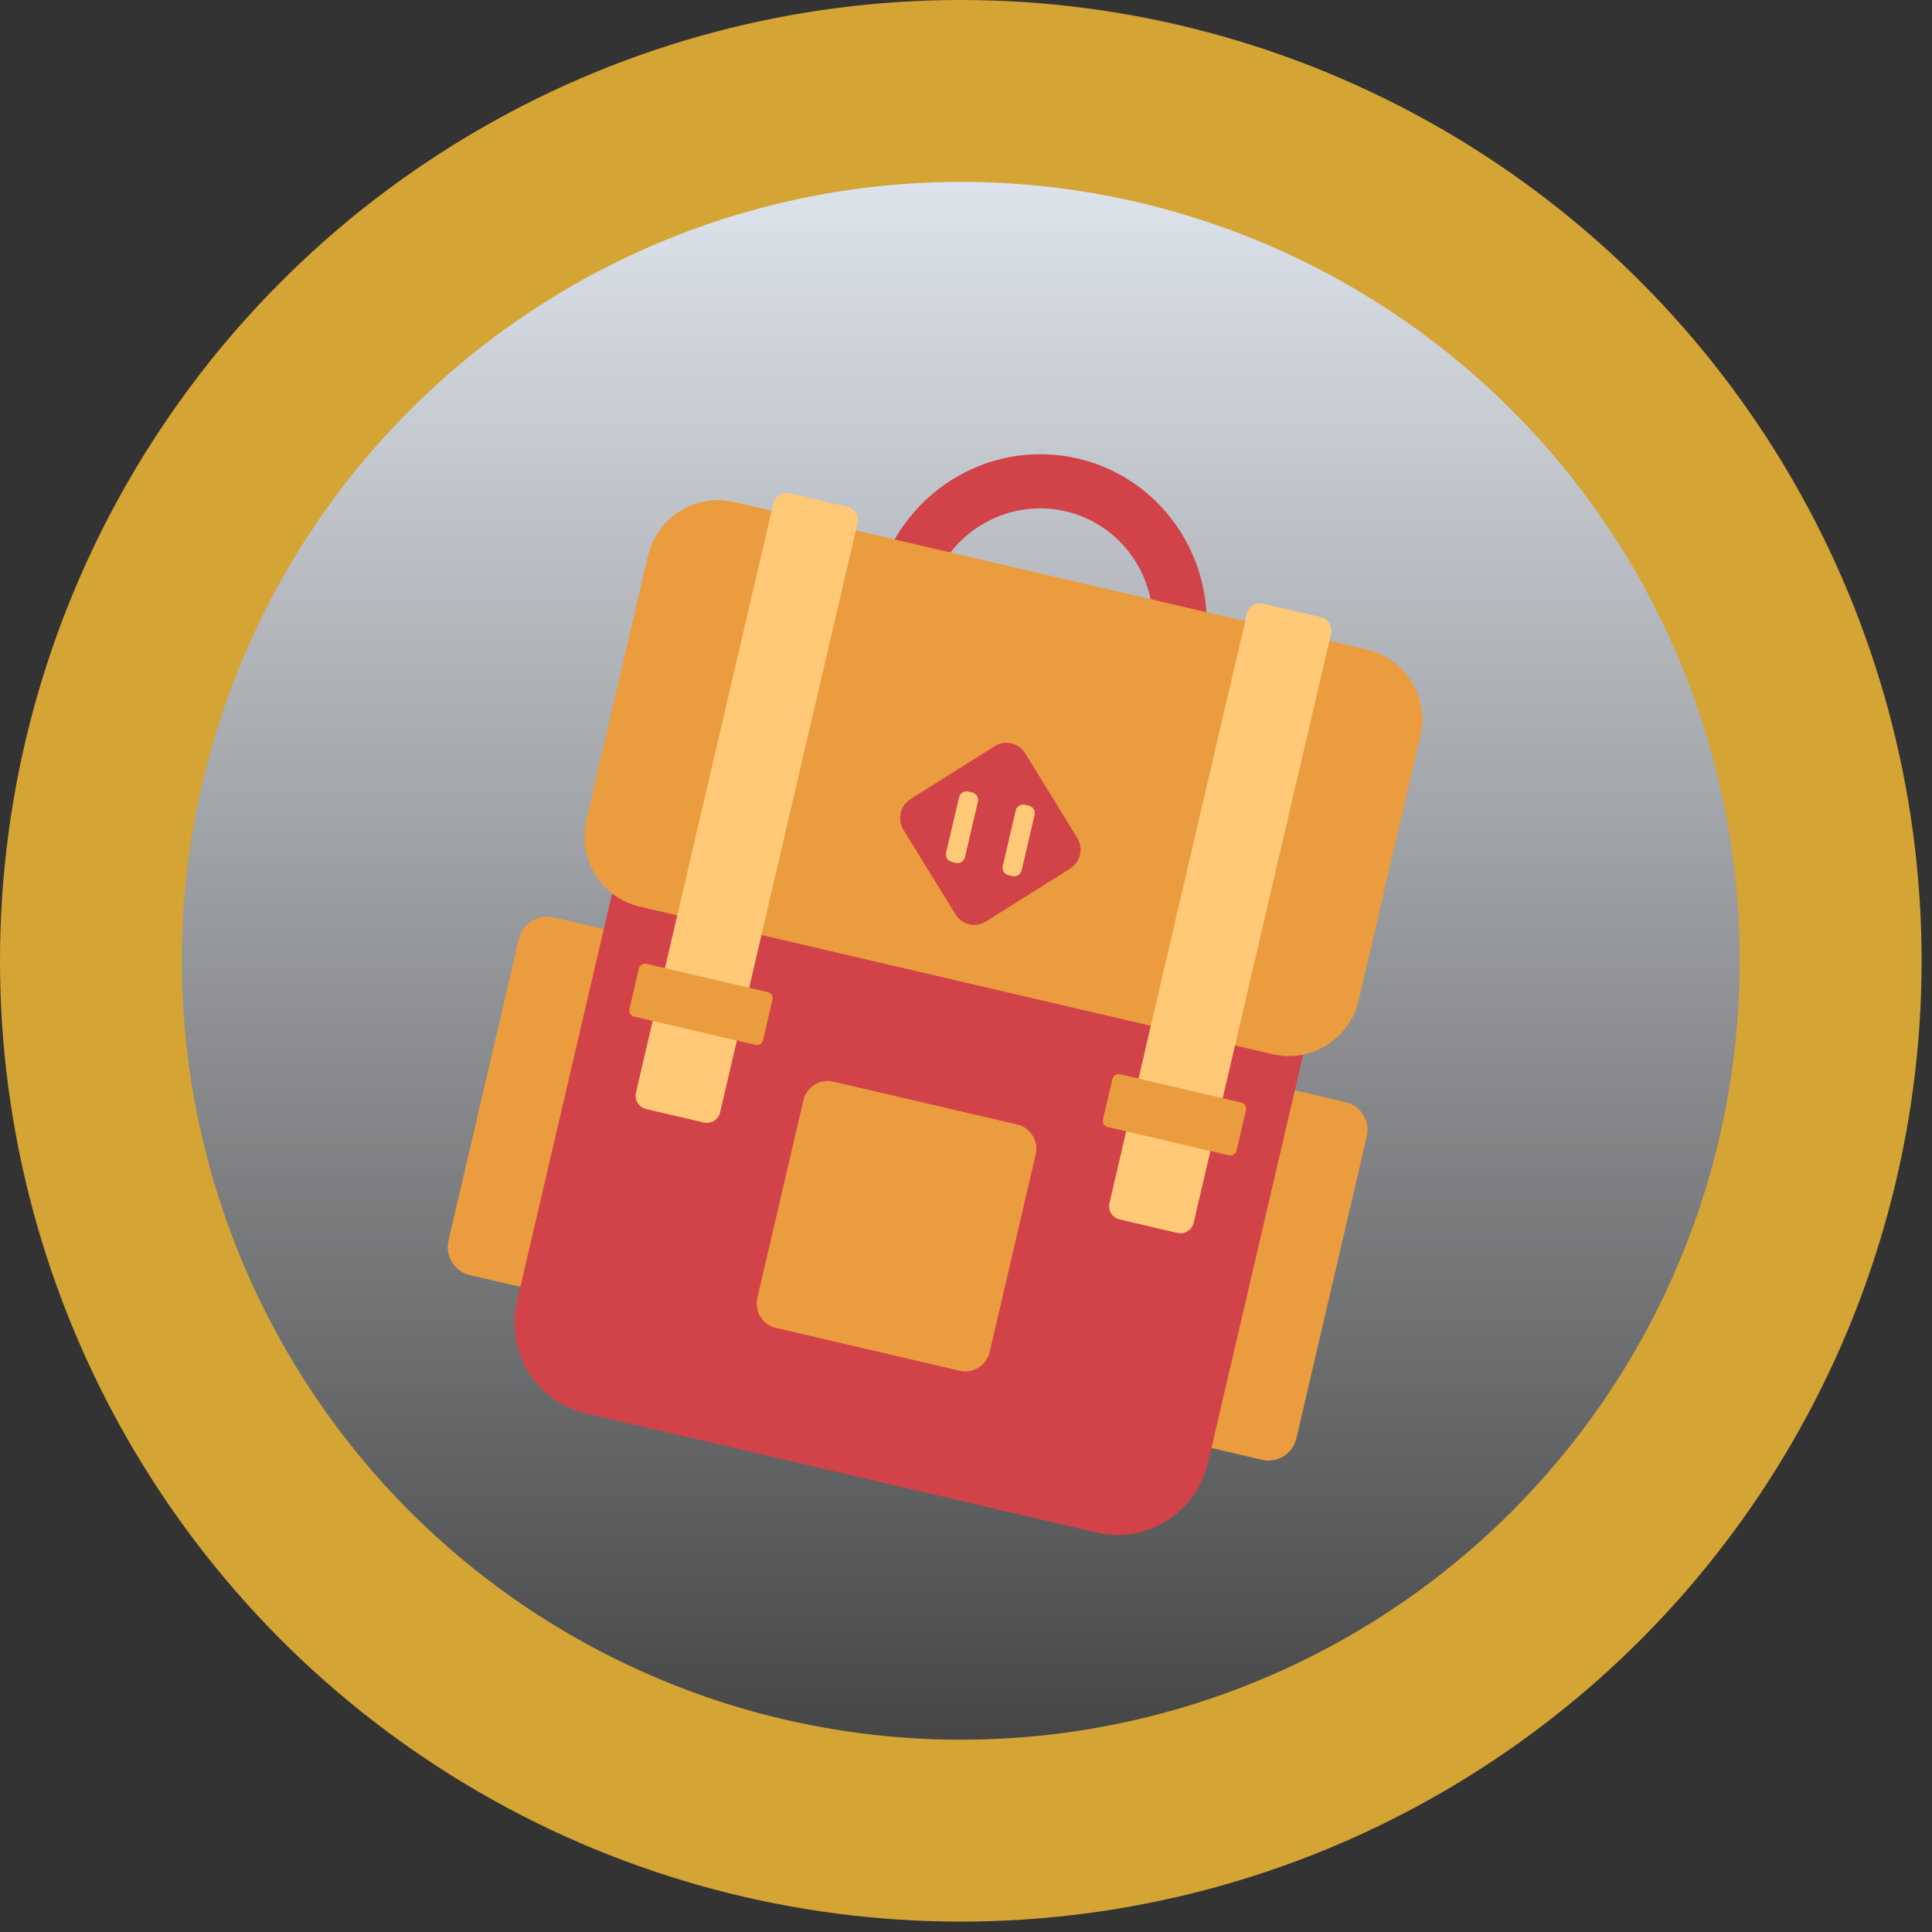 <svg width="130" height="130" viewBox="0 0 130 130" fill="none" xmlns="http://www.w3.org/2000/svg">
<rect x="0" y="0" width="130" height="130" fill="#333333" stroke="none"/>
<circle cx="64.65" cy="64.65" r="58.531" fill="url(#paint0_linear_3196_16972)" stroke="#D4A434" stroke-width="12.239" stroke-linecap="round" stroke-linejoin="round"/>
<g clip-path="url(#clip0_3196_16972)">
<path d="M67.375 52.95C61.342 51.543 57.589 45.443 59.01 39.35C60.43 33.258 66.494 29.447 72.528 30.854C78.561 32.261 82.314 38.361 80.893 44.453C79.472 50.545 73.409 54.357 67.375 52.95ZM71.7 34.405C67.604 33.45 63.491 36.036 62.527 40.171C61.562 44.306 64.108 48.444 68.203 49.399C72.299 50.353 76.412 47.768 77.376 43.633C78.34 39.498 75.795 35.36 71.7 34.405Z" fill="#D14348"/>
<path d="M42.858 63.041L37.223 61.727C36.19 61.486 35.154 62.137 34.911 63.181L30.18 83.469C29.937 84.513 30.577 85.555 31.611 85.796L37.246 87.11C38.28 87.351 39.315 86.7 39.559 85.656L44.289 65.368C44.533 64.324 43.892 63.282 42.858 63.041Z" fill="#EB9C3E"/>
<path d="M90.534 74.158L84.899 72.844C83.865 72.603 82.83 73.254 82.587 74.298L77.856 94.586C77.612 95.63 78.253 96.671 79.287 96.912L84.922 98.227C85.956 98.468 86.991 97.817 87.234 96.773L91.965 76.485C92.209 75.441 91.568 74.399 90.534 74.158Z" fill="#EB9C3E"/>
<path d="M85.664 52.222L51.291 44.207C47.942 43.426 44.587 45.535 43.799 48.917L34.786 87.568C33.997 90.95 36.073 94.325 39.423 95.106L73.795 103.121C77.144 103.902 80.499 101.793 81.288 98.411L90.3 59.76C91.089 56.378 89.013 53.003 85.664 52.222Z" fill="#D14348"/>
<path d="M91.983 43.711L49.389 33.779C46.799 33.175 44.205 34.805 43.595 37.42L39.455 55.176C38.845 57.791 40.45 60.4 43.04 61.004L85.634 70.936C88.224 71.54 90.818 69.91 91.428 67.295L95.568 49.539C96.178 46.924 94.572 44.315 91.983 43.711Z" fill="#EB9C3E"/>
<path d="M57.021 34.103L53.129 33.196C52.639 33.081 52.149 33.39 52.033 33.884L42.791 73.522C42.675 74.017 42.979 74.51 43.469 74.625L47.361 75.532C47.851 75.647 48.341 75.338 48.457 74.844L57.7 35.206C57.815 34.711 57.511 34.217 57.021 34.103Z" fill="#FFC977"/>
<path d="M51.667 66.759L43.492 64.853C43.268 64.801 43.043 64.942 42.99 65.169L42.354 67.899C42.301 68.126 42.44 68.352 42.664 68.404L50.839 70.31C51.064 70.363 51.288 70.221 51.341 69.995L51.978 67.264C52.031 67.038 51.892 66.812 51.667 66.759Z" fill="#EB9C3E"/>
<path d="M88.885 41.533L84.993 40.625C84.503 40.511 84.012 40.819 83.897 41.314L74.654 80.952C74.538 81.447 74.842 81.94 75.332 82.055L79.224 82.962C79.714 83.076 80.205 82.768 80.32 82.273L89.563 42.635C89.678 42.141 89.374 41.647 88.885 41.533Z" fill="#FFC977"/>
<path d="M83.531 74.189L75.356 72.283C75.131 72.231 74.906 72.372 74.853 72.599L74.217 75.329C74.164 75.556 74.303 75.782 74.528 75.834L82.703 77.741C82.927 77.793 83.152 77.652 83.205 77.425L83.841 74.695C83.894 74.468 83.755 74.242 83.531 74.189Z" fill="#EB9C3E"/>
<path d="M72.484 56.376L68.985 50.689C68.551 49.984 67.631 49.769 66.929 50.21L61.276 53.763C60.575 54.204 60.358 55.133 60.792 55.839L64.291 61.526C64.725 62.232 65.645 62.446 66.346 62.005L71.999 58.452C72.701 58.011 72.918 57.082 72.484 56.376Z" fill="#D14348"/>
<path d="M65.422 53.327L65.145 53.262C64.871 53.198 64.596 53.371 64.532 53.648L63.661 57.38C63.597 57.657 63.767 57.933 64.041 57.997L64.318 58.062C64.592 58.126 64.867 57.953 64.931 57.676L65.802 53.944C65.866 53.667 65.696 53.391 65.422 53.327Z" fill="#FFC977"/>
<path d="M69.235 54.215L68.957 54.15C68.683 54.087 68.409 54.259 68.344 54.536L67.474 58.268C67.409 58.545 67.579 58.821 67.853 58.885L68.131 58.95C68.405 59.014 68.679 58.841 68.744 58.565L69.614 54.832C69.679 54.555 69.509 54.279 69.235 54.215Z" fill="#FFC977"/>
<path d="M68.443 75.664L56.071 72.779C55.171 72.569 54.27 73.136 54.058 74.044L50.961 87.325C50.749 88.234 51.307 89.141 52.207 89.351L64.579 92.235C65.478 92.445 66.38 91.879 66.592 90.97L69.689 77.689C69.9 76.78 69.343 75.874 68.443 75.664Z" fill="#EB9C3E"/>
</g>
<defs>
<linearGradient id="paint0_linear_3196_16972" x1="64.65" y1="0" x2="64.65" y2="129.3" gradientUnits="userSpaceOnUse">
<stop stop-color="#EEF5FF"/>
<stop offset="1" stop-color="#F8FBFF" stop-opacity="0"/>
</linearGradient>
<clipPath id="clip0_3196_16972">
<rect width="58.583" height="70.091" fill="white" transform="translate(44 24.202) rotate(13.126)"/>
</clipPath>
</defs>
</svg>
